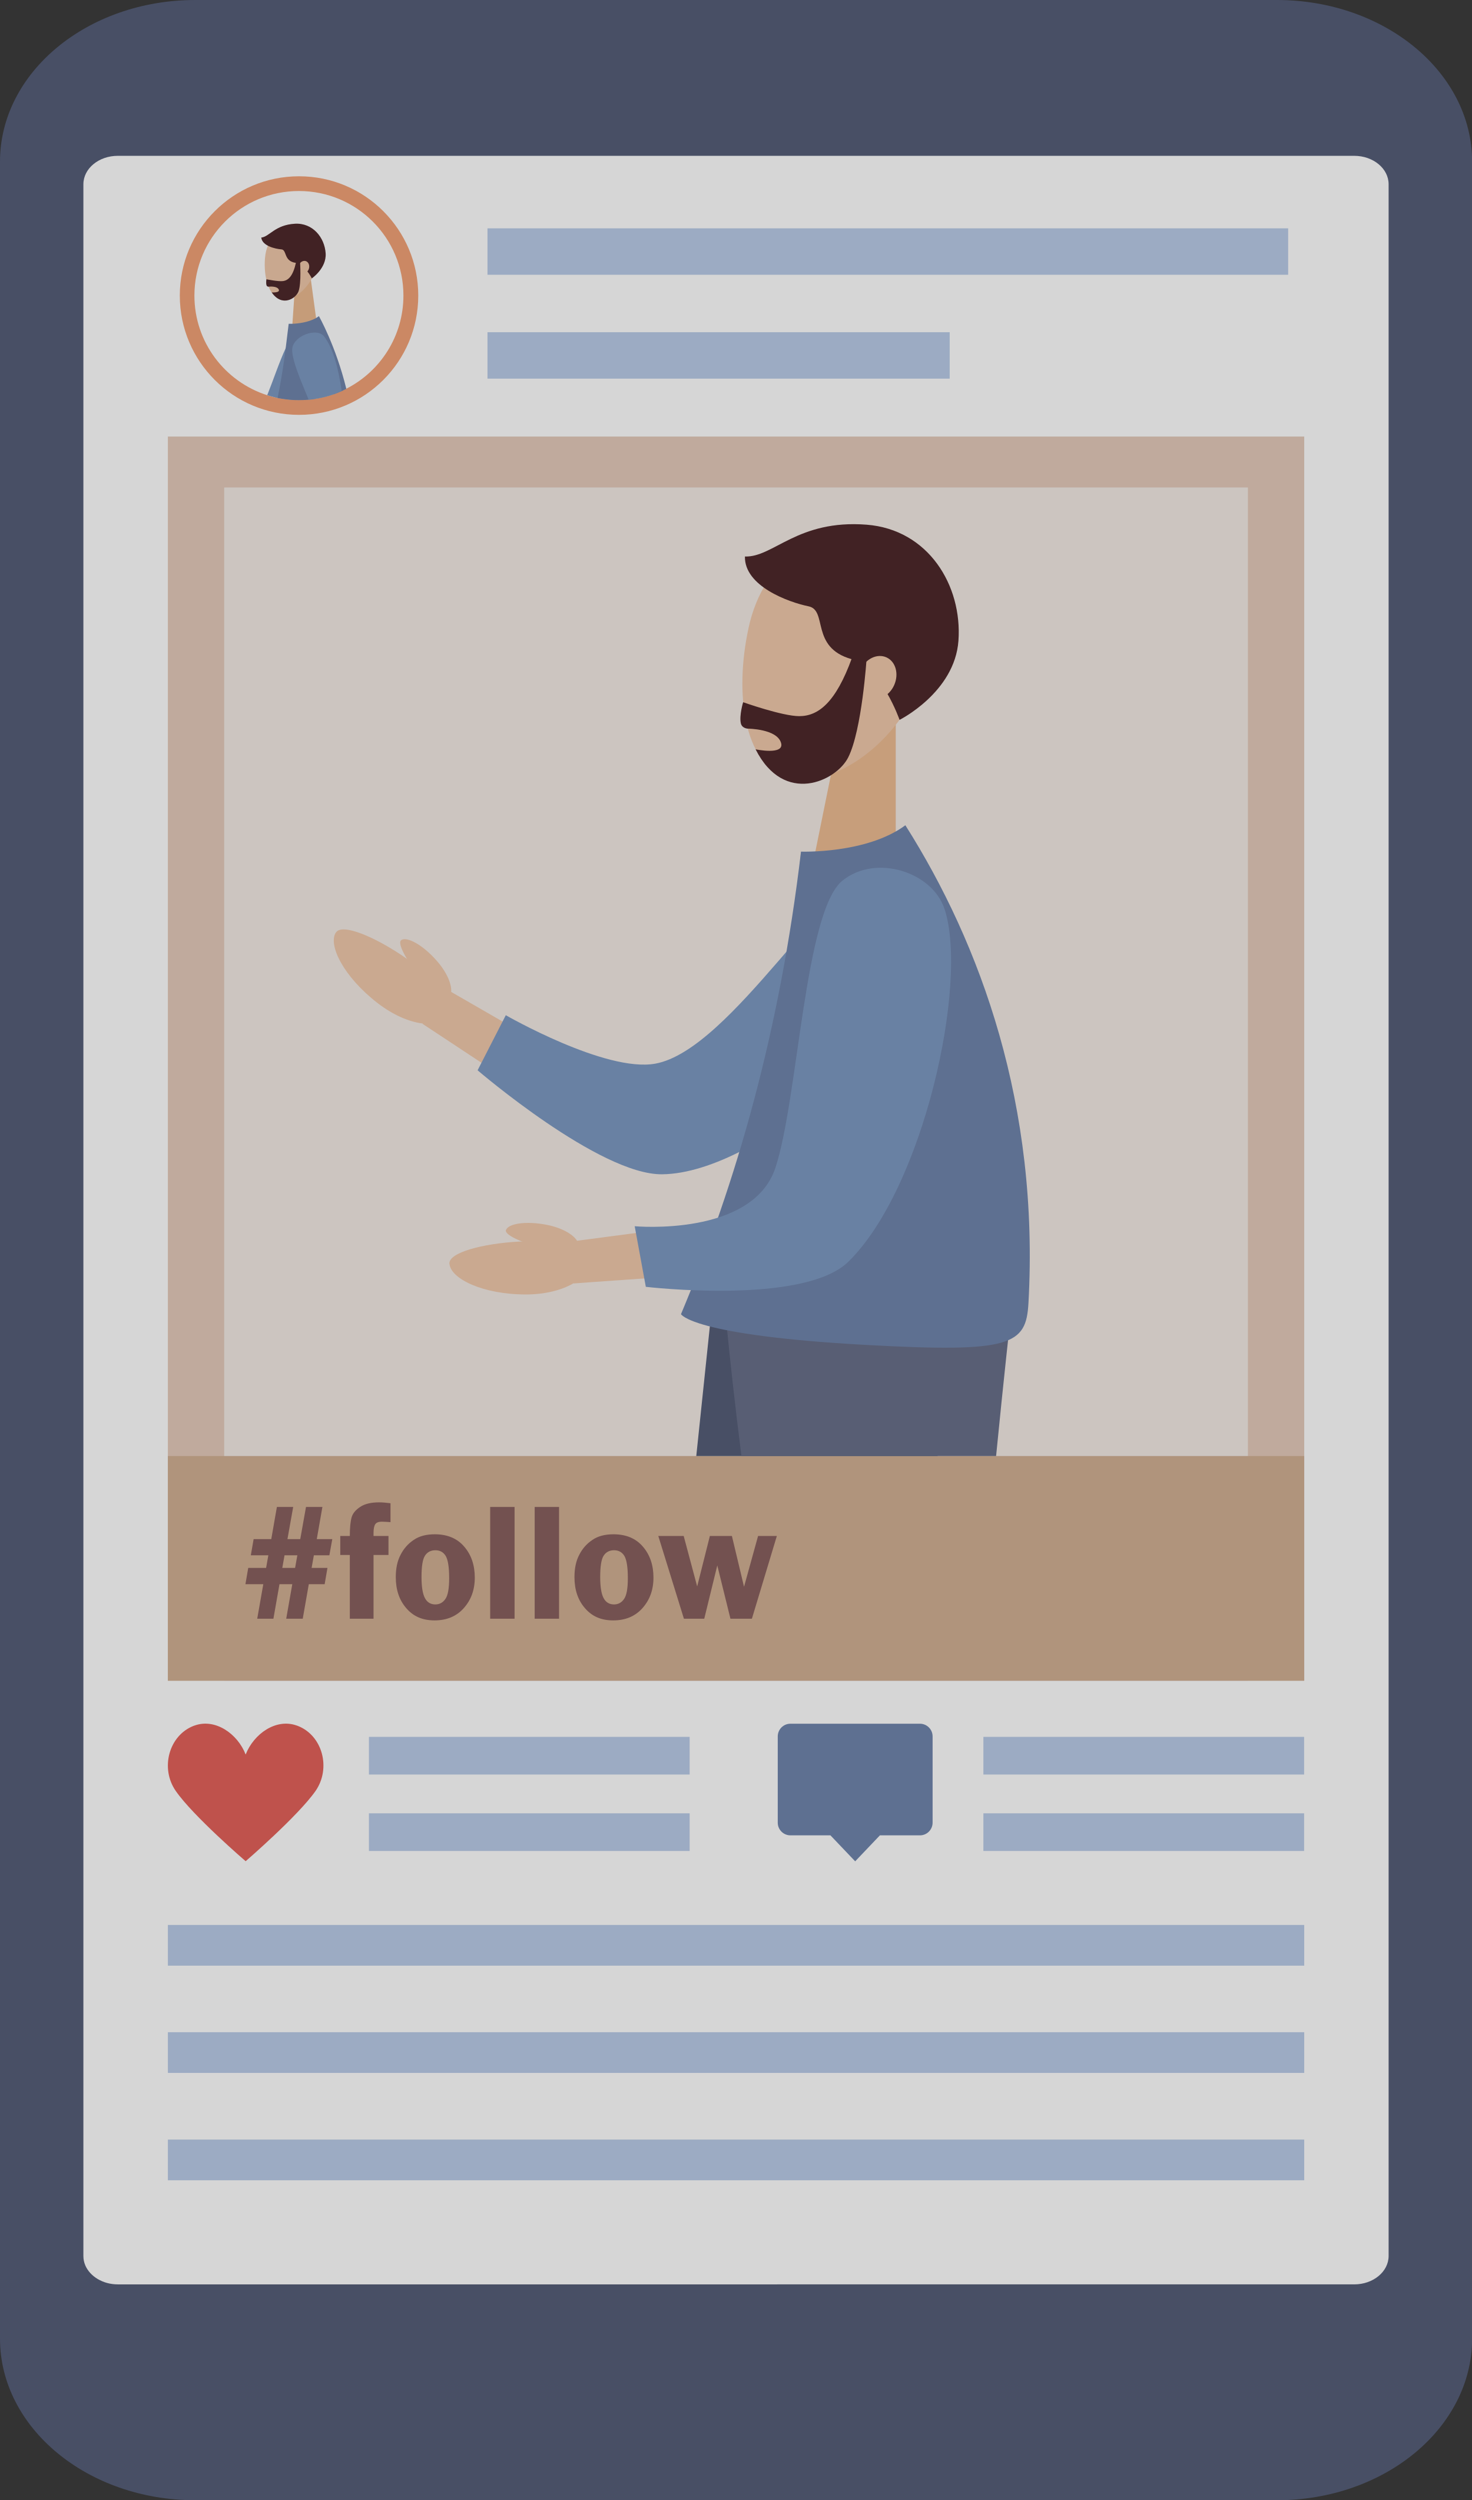 <?xml version="1.0" encoding="UTF-8"?><svg id="_レイヤー_2" xmlns="http://www.w3.org/2000/svg" viewBox="0 0 130.99 222.38"><rect x="0" y="0" width="130.99" height="222.38" fill="#333333" stroke="none"/><defs><style>.cls-1{fill:#f2eae4;}.cls-2{fill:#6980a9;}.cls-3{fill:#ecb98d;}.cls-4{fill:#f19e71;}.cls-5{fill:#eab78b;}.cls-6{fill:#e3c8b8;}.cls-7{fill:#fff;}.cls-8{fill:#efc5a6;}.cls-9{fill:#f0c7a8;}.cls-10{fill:#b6c9e7;}.cls-11{fill:#d0ac8f;}.cls-12{fill:#e25a53;}.cls-13{fill:#d8c3ac;}.cls-14{fill:#451e20;}.cls-15{fill:#626984;}.cls-16{fill:#835957;}.cls-17{fill:#4d5672;}.cls-18{fill:#7795bf;}.cls-19{opacity:.8;}</style></defs><g id="BACK2"><g class="cls-19"><path class="cls-17" d="m113.62,0H17.38C7.78,0,0,6.44,0,14.38v193.63c0,7.94,7.78,14.38,17.38,14.38h96.24c9.6,0,17.38-6.44,17.38-14.38V14.38c0-7.94-7.78-14.38-17.38-14.38Z"/><path class="cls-7" d="m123.57,16.39v184.27c0,1.4-1.37,2.53-3.06,2.53H10.48c-1.33,0-2.47-.71-2.89-1.69-.11-.26-.17-.54-.17-.84V16.39c0-1.4,1.37-2.53,3.06-2.53h110.03c1.69,0,3.06,1.13,3.06,2.53Z"/><rect class="cls-10" x="14.94" y="171.22" width="101.12" height="3.62"/><rect class="cls-10" x="14.94" y="180.76" width="101.12" height="3.62"/><rect class="cls-10" x="14.94" y="190.31" width="101.12" height="3.62"/><rect class="cls-10" x="32.83" y="154.49" width="28.54" height="3.35"/><rect class="cls-10" x="32.83" y="161.29" width="28.54" height="3.35"/><rect class="cls-10" x="87.51" y="154.49" width="28.54" height="3.35"/><rect class="cls-10" x="87.51" y="161.29" width="28.54" height="3.35"/><path class="cls-2" d="m81.85,153.32h-11.51c-.63,0-1.13.51-1.13,1.13v7.67c0,.63.51,1.13,1.13,1.13h3.56l2.2,2.31,2.2-2.31h3.56c.63,0,1.13-.51,1.13-1.13v-7.67c0-.63-.51-1.13-1.13-1.13Z"/><path class="cls-12" d="m26.49,153.51s-.08-.03-.12-.04h0c-1.82-.63-3.78.74-4.51,2.59-.72-1.85-2.69-3.22-4.51-2.59h0s-.08.03-.12.04c-2.21.86-2.99,3.78-1.59,5.79,1.55,2.24,6.22,6.25,6.22,6.25,0,0,4.66-4.02,6.22-6.25,1.4-2.02.62-4.94-1.59-5.79Z"/><rect class="cls-6" x="14.94" y="38.83" width="101.12" height="110.66"/><rect class="cls-1" x="19.95" y="43.36" width="91.1" height="106.14"/><rect class="cls-11" x="14.94" y="129.51" width="101.12" height="19.99"/><path class="cls-9" d="m76.87,78.75l-20.43,21.04,3.16-.35-18.37-10.59-1.67-.96-1.96,3.18,1.61,1.06,17.69,11.69c.98.64,2.24.51,3.06-.26l.1-.09,21.36-20.09,2.35-2.22-6.89-2.39Z"/><path class="cls-18" d="m84.05,84.73c-2.33,6.53-16.36,19.63-25.13,19.72-5.57.06-16.42-9.25-16.42-9.25l2.51-4.9s8.88,5.11,13.3,4.31c6.8-1.23,15.74-17.31,20.07-17.42,3.82-.09,6.83,4.27,5.66,7.54Z"/><path class="cls-9" d="m29.88,82.95c-.7,1.12.7,3.94,3.72,6.27,2.78,2.15,5.54,2.27,6.34,1.19,1.77-2.4-8.97-9.2-10.05-7.46Z"/><path class="cls-9" d="m35.71,83.62c.47-.34,1.9.38,3.21,1.9,1.21,1.4,1.48,2.77,1.03,3.16-.99.86-4.98-4.53-4.25-5.05Z"/><polygon class="cls-3" points="72.17 77.65 79.71 77.65 79.71 63.22 75.1 63.22 72.17 77.65"/><path class="cls-9" d="m66.6,55.91c-1.27,5.92-.33,11.9,3.24,13.19,3.35,1.22,9.18-2,11.84-7.86,2.8-6.17,1.43-10.77-3.53-12.49-5.28-1.82-10.15.66-11.55,7.15Z"/><path class="cls-14" d="m77.12,46.67c5.49.43,8.52,5.4,8.17,10.32-.33,4.59-5.24,7.04-5.24,7.04,0,0-1.62-4.66-4.27-5.4-3.7-1.04-2.1-4.35-3.83-4.7-1.8-.37-5.72-1.8-5.66-4.43,2.54.09,4.67-3.31,10.83-2.83Z"/><path class="cls-9" d="m76.58,59.59c-.44.99-.14,2.1.69,2.47s1.86-.13,2.3-1.12c.44-.99.14-2.1-.69-2.47-.83-.37-1.86.13-2.3,1.12Z"/><path class="cls-14" d="m77.12,58.53s-.41,6.4-1.64,8.84c-1.07,2.12-5.71,4.3-8.24-.72,0,0,2.56.54,2.27-.55-.34-1.28-2.98-1.29-2.98-1.29,0,0-.52-.02-.61-.5-.14-.7.21-1.85.21-1.85,0,0,3.49,1.24,4.99,1.24,1.7,0,3.25-1.2,4.69-5.17h1.3Z"/><polygon class="cls-3" points="83.12 129.51 84.22 126.71 86.68 120.47 73.08 116.14 71.47 122.65 69.77 129.51 83.12 129.51"/><polygon class="cls-3" points="68.42 129.51 81.21 129.51 80.68 122.98 80.14 116.29 66.04 118.36 67.44 124.92 68.42 129.51"/><polygon class="cls-17" points="83.43 129.51 88.68 112.16 63.26 117.1 61.96 129.51 83.43 129.51"/><path class="cls-15" d="m88.64,129.51c.68-6.91,1.28-12.28,1.28-12.28l-25.65-3.58s.57,6.94,1.71,15.86h22.66Z"/><path class="cls-13" d="m79.2,74.6s-3.96,3.47-7.92,1.16c0,0-1.35,14.46-3.12,20.36-1.77,5.9-6.53,21.04-6.53,21.04l28.32.36c.77-13.2-4.22-28.19-10.75-42.91Z"/><path class="cls-2" d="m80.57,73.41c6.7,10.58,11.93,24.92,10.95,42.5-.21,3.72-1.49,4.43-14.42,3.72-15.59-.85-16.5-2.74-16.5-2.74,4.94-11.77,8.78-25.1,10.68-41.14,0,0,5.83.21,9.28-2.34Z"/><path class="cls-9" d="m74.72,80.49l-3.4,29.13,2.29-2.2-21.03,2.78-1.91.25.38,3.71,1.92-.14,21.16-1.49c1.17-.08,2.09-.96,2.27-2.07l.02-.14,4.71-28.94.52-3.19-6.92,2.3Z"/><path class="cls-18" d="m84.06,80.87c2.13,6.6-1.87,24.78-8.56,31.35-3.97,3.9-18.03,2.24-18.03,2.24l-.99-5.39s10.5.97,12.53-5.22c2.03-6.19,2.59-22.8,5.96-25.52,2.97-2.4,8.02-.77,9.08,2.53Z"/><path class="cls-9" d="m40,112.43c.13,1.32,2.96,2.7,6.76,2.71,3.51.01,5.78-1.58,5.75-2.92-.06-2.99-12.72-1.83-12.52.2Z"/><path class="cls-9" d="m45.03,109.41c.17-.56,1.74-.85,3.7-.45,1.81.37,2.86,1.3,2.74,1.88-.26,1.29-6.71-.56-6.45-1.43Z"/><path class="cls-16" d="m29.14,139.46l-.25,1.45h-1.41l-.54,3.07h-1.47l.54-3.07h-1.14l-.54,3.07h-1.44l.54-3.07h-1.59l.25-1.45h1.59l.2-1.12h-1.56l.25-1.44h1.57l.5-2.86h1.45l-.51,2.86h1.14l.51-2.86h1.46l-.5,2.86h1.38l-.26,1.44h-1.38l-.2,1.12h1.41Zm-2.68-1.12h-1.14l-.2,1.12h1.14l.2-1.12Z"/><path class="cls-16" d="m33.24,138.31v5.67h-2.11v-5.67h-.85v-1.69h.85c0-.76.06-1.31.16-1.66.1-.35.36-.66.77-.93.41-.27.97-.4,1.68-.4.29,0,.63.03,1.01.08v1.68c-.31-.02-.57-.04-.77-.04-.3,0-.49.08-.59.23-.1.16-.15.41-.15.76v.28h1.33v1.69h-1.33Z"/><path class="cls-16" d="m38.69,136.47c1.12,0,2,.37,2.62,1.1.63.73.94,1.65.94,2.75s-.33,1.99-.98,2.72c-.65.73-1.52,1.09-2.6,1.09s-1.89-.36-2.51-1.08c-.63-.72-.94-1.64-.94-2.77,0-.78.14-1.45.43-1.99.28-.55.67-.99,1.17-1.32.49-.34,1.12-.5,1.88-.5Zm.06,1.42c-.41,0-.72.16-.93.48-.21.32-.31.95-.31,1.9,0,.87.1,1.49.3,1.87.2.38.51.57.93.57.37,0,.67-.16.89-.48.23-.32.34-.94.34-1.85,0-.97-.1-1.62-.3-1.97-.2-.34-.51-.52-.92-.52Z"/><path class="cls-16" d="m43.62,143.98v-9.94h2.17v9.94h-2.17Z"/><path class="cls-16" d="m47.58,143.98v-9.94h2.17v9.94h-2.17Z"/><path class="cls-16" d="m54.59,136.47c1.12,0,2,.37,2.62,1.1.63.73.94,1.65.94,2.75s-.33,1.99-.98,2.72c-.65.73-1.52,1.09-2.6,1.09s-1.89-.36-2.51-1.08c-.63-.72-.94-1.64-.94-2.77,0-.78.14-1.45.43-1.99.28-.55.67-.99,1.17-1.32.49-.34,1.12-.5,1.88-.5Zm.06,1.42c-.41,0-.72.16-.93.48-.21.32-.31.95-.31,1.9,0,.87.1,1.49.3,1.87.2.38.51.57.93.57.37,0,.67-.16.89-.48.23-.32.34-.94.34-1.85,0-.97-.1-1.62-.3-1.97-.2-.34-.51-.52-.92-.52Z"/><path class="cls-16" d="m69.13,136.62l-2.22,7.36h-1.91l-1.17-4.74-1.16,4.74h-1.81l-2.28-7.36h2.26l1.2,4.49,1.13-4.49h1.96l1.08,4.52,1.25-4.52h1.67Z"/><rect class="cls-10" x="43.38" y="20.31" width="71.25" height="4.13"/><rect class="cls-10" x="43.38" y="29.55" width="41.13" height="4.13"/><circle class="cls-4" cx="26.61" cy="26.29" r="10.61"/><path class="cls-7" d="m35.9,26.29c0,3.62-2.07,6.76-5.09,8.29-.13.07-.27.13-.41.2-.24.11-.48.2-.73.29-.51.18-1.05.32-1.6.4-.2.03-.4.06-.61.08-.02,0-.05,0-.07,0-.26.02-.52.03-.79.03-.17,0-.33,0-.5-.01-.48-.03-.95-.09-1.41-.18-.08-.02-.16-.03-.24-.05-.23-.05-.46-.12-.68-.19-3.75-1.2-6.47-4.71-6.47-8.86,0-5.13,4.16-9.3,9.3-9.3s9.3,4.16,9.3,9.3Z"/><polygon class="cls-5" points="26.01 28.97 28.18 28.68 27.62 24.55 26.3 24.72 26.01 28.97"/><path class="cls-8" d="m23.58,22.96c-.14,1.75.36,3.42,1.44,3.66,1.01.22,2.55-.93,3.09-2.71.57-1.88,0-3.14-1.49-3.44-1.58-.32-2.89.58-3.04,2.5Z"/><path class="cls-14" d="m26.24,19.9c1.59-.09,2.65,1.22,2.74,2.64.08,1.33-1.23,2.22-1.23,2.22,0,0-.64-1.27-1.43-1.38-1.1-.15-.77-1.16-1.28-1.2-.53-.04-1.71-.3-1.79-1.05.73-.07,1.21-1.13,3-1.23Z"/><path class="cls-8" d="m26.58,23.63c-.09.3.04.61.29.68.25.07.53-.11.62-.41.09-.3-.04-.61-.29-.68s-.53.11-.62.41Z"/><path class="cls-14" d="m26.7,23.3s.13,1.85-.13,2.6c-.22.65-1.47,1.45-2.39.11,0,0,.76.05.63-.25-.15-.35-.9-.26-.9-.26,0,0-.15.01-.19-.12-.07-.2-.01-.54-.01-.54,0,0,1.05.22,1.48.16.49-.07.89-.47,1.15-1.66l.37-.05Z"/><path class="cls-5" d="m28.31,29.97l-.13.34-.21.53-.8,2.04-.39.98-.67,1.71c-.48-.03-.95-.09-1.41-.18-.08-.02-.16-.03-.24-.05l.56-1.65,1.19-3.49.2-.59.1-.29.41.15.52.19.87.32Z"/><path class="cls-18" d="m29.04,30.84c-.03.34-.11.77-.25,1.25-.21.77-.55,1.69-.97,2.6-.12.26-.25.52-.38.78-.01.03-.03.05-.04.08-.26.02-.52.03-.79.03-.17,0-.33,0-.5-.01-.48-.03-.95-.09-1.41-.18-.08-.02-.16-.03-.24-.05-.23-.05-.46-.12-.68-.19.52-1.29,1.08-2.98,1.64-4.17.33-.69.66-1.21.99-1.38,0,0,0,0,0,0,.15-.08.33-.12.51-.14.29-.03.61.02.9.11.68.23,1.25.73,1.21,1.26Z"/><path class="cls-2" d="m30.82,34.59c-.13.07-.27.13-.41.2-.24.11-.48.2-.73.29-.51.18-1.05.32-1.6.4-.2.03-.4.06-.61.08-.02,0-.05,0-.07,0-.26.02-.52.03-.79.03-.17,0-.33,0-.5-.01-.48-.03-.95-.09-1.41-.18.12-.55.22-1.12.32-1.7.15-.86.28-1.76.4-2.71.09-.7.18-1.43.27-2.19,0,0,.13,0,.33,0,.48-.02,1.39-.11,2.1-.51.09-.05.18-.11.26-.17,0,0,1.5,2.63,2.44,6.47Z"/><path class="cls-8" d="m29.67,35.07c-.51.18-1.05.32-1.6.4-.08-.25-.16-.5-.25-.75,0,0,0-.02,0-.03-.21-.6-.43-1.21-.65-1.81-.18-.46-.36-.92-.55-1.37l-.36-.86,1.79-.7.13.36.19.52c.15.42.29.84.43,1.25.23.71.45,1.41.65,2.13.08.28.16.57.23.85Z"/><path class="cls-18" d="m30.41,34.78c-.24.11-.48.2-.73.29-.51.18-1.05.32-1.6.4-.2.03-.4.06-.61.08-.01-.02-.02-.05-.03-.07-.22-.53-.45-1.08-.66-1.61-.53-1.33-.93-2.55-.72-3.1.2-.54.79-.95,1.38-1.11.13-.04.26-.06.39-.07.41-.04.78.05.99.31.85,1.08,1.3,2.95,1.59,4.89Z"/></g></g></svg>
